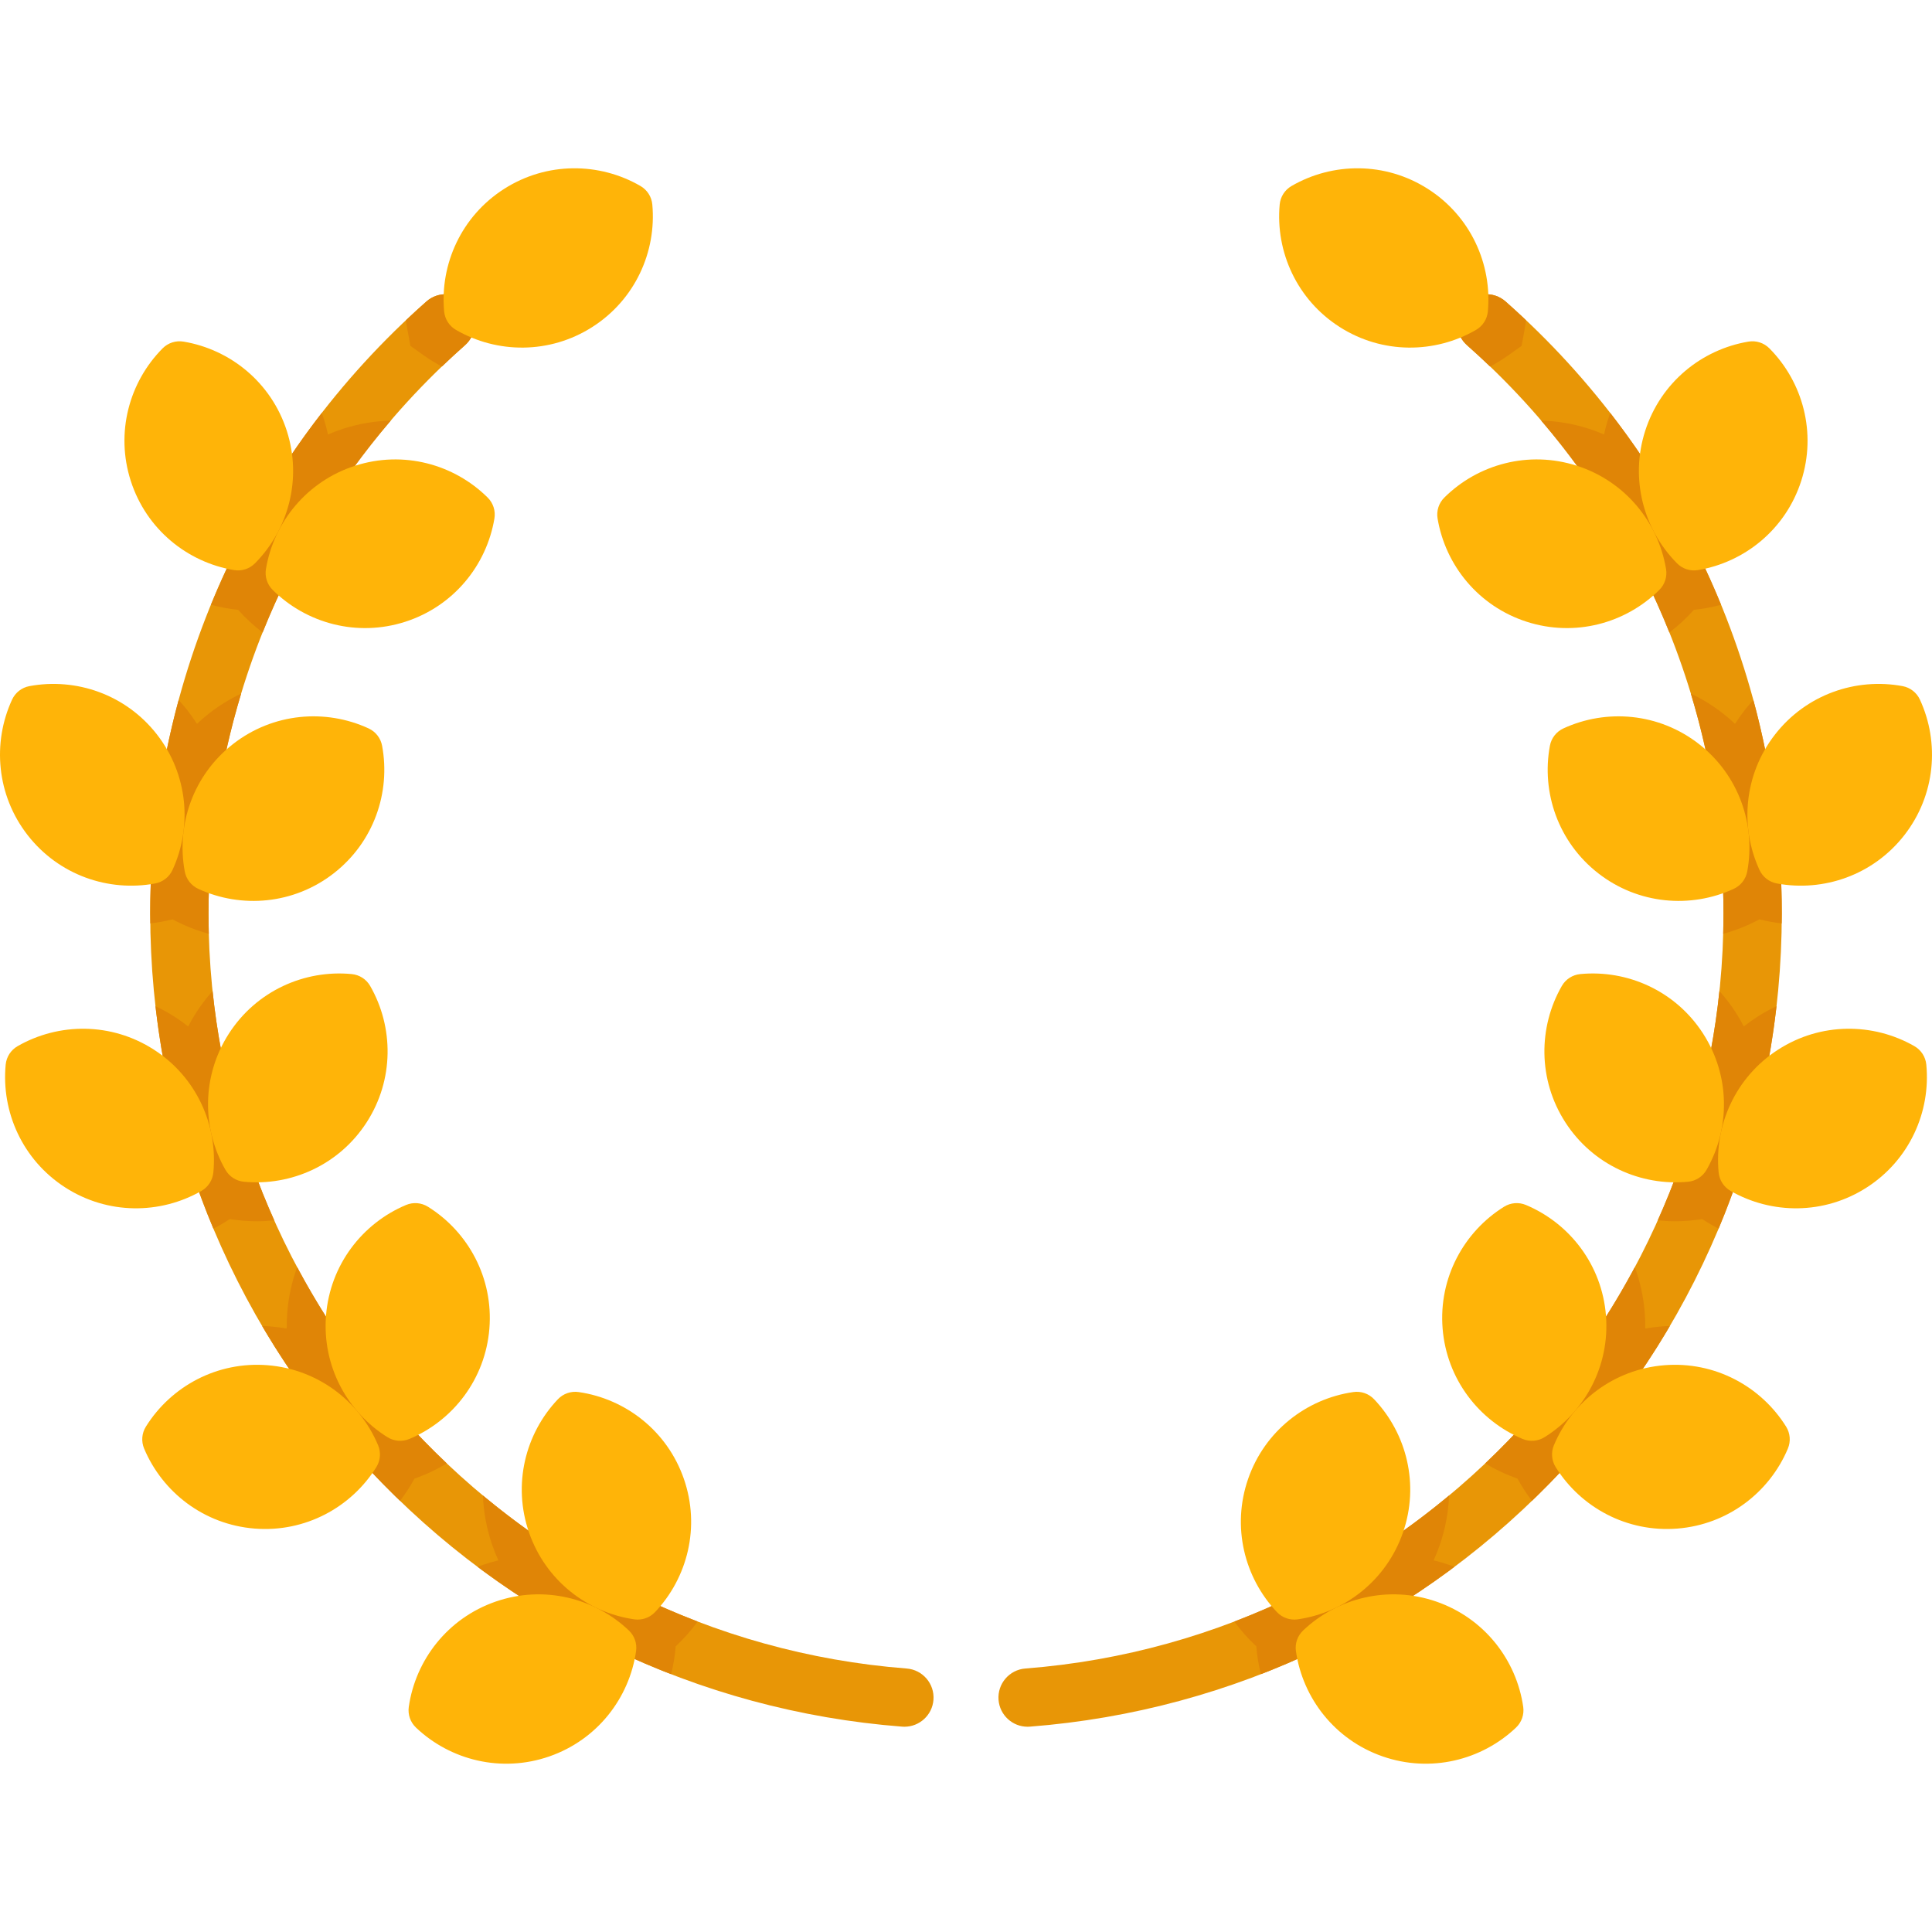 <?xml version="1.0" encoding="UTF-8"?> <!-- Generator: Adobe Illustrator 19.0.0, SVG Export Plug-In . SVG Version: 6.00 Build 0) --> <svg xmlns="http://www.w3.org/2000/svg" xmlns:xlink="http://www.w3.org/1999/xlink" version="1.1" id="Capa_1" x="0px" y="0px" viewBox="0 0 512.001 512.001" style="enable-background:new 0 0 512.001 512.001;" xml:space="preserve"> <path style="fill:#E89606;" d="M272.317,457.603c-3.996,0-7.381-3.078-7.694-7.13c-0.33-4.255,2.853-7.97,7.106-8.3 c103.744-8.035,185.012-95.942,185.012-200.129c0-57.56-24.771-112.435-67.962-150.554c-3.199-2.824-3.504-7.706-0.68-10.905 c2.824-3.2,7.706-3.504,10.905-0.68c46.513,41.052,73.189,100.149,73.189,162.14c0,54.795-20.536,107.061-57.825,147.169 c-37.091,39.895-87.325,64.175-141.445,68.366C272.72,457.596,272.517,457.603,272.317,457.603z"></path> <g> <path style="fill:#E08506;" d="M426.196,110.991c-0.443,1.374-0.809,2.759-1.116,4.146c-1.306-0.56-2.643-1.07-4.018-1.513 c-4.168-1.342-8.416-2.049-12.631-2.167c14.392,16.809,25.836,35.803,33.968,56.158c2.323-1.766,4.505-3.762,6.496-6.003 c2.462-0.253,4.866-0.709,7.201-1.338c-7.415-18.138-17.272-35.258-29.368-50.838C426.543,109.951,426.365,110.468,426.196,110.991 z"></path> <path style="fill:#E08506;" d="M464.655,185.506c-0.824,0.899-1.619,1.835-2.379,2.81c-0.887,1.139-1.705,2.314-2.469,3.512 c-1.035-0.975-2.117-1.912-3.256-2.799c-2.664-2.073-5.502-3.809-8.458-5.21c5.673,18.697,8.646,38.299,8.646,58.226 c0,1.816-0.031,3.626-0.079,5.431c3.289-0.904,6.516-2.173,9.609-3.844c1.958,0.493,3.925,0.851,5.891,1.086 c0.011-0.891,0.031-1.781,0.031-2.673C472.193,222.767,469.609,203.769,464.655,185.506z"></path> <path style="fill:#E08506;" d="M465.621,269.518c-1.214,0.783-2.373,1.62-3.491,2.5c-0.655-1.262-1.367-2.503-2.15-3.717 c-1.305-2.023-2.753-3.91-4.317-5.663c-2.219,21.352-7.844,41.799-16.333,60.755c1.523,0.157,3.057,0.257,4.603,0.257 c2.376,0,4.775-0.2,7.175-0.582c1.411,0.932,2.861,1.777,4.34,2.535c7.849-18.73,13.028-38.558,15.345-58.957 C469.029,267.484,467.299,268.437,465.621,269.518z"></path> <path style="fill:#E08506;" d="M442.522,351.409c-0.753,0.024-1.508,0.059-2.266,0.121c-1.439,0.115-2.858,0.304-4.258,0.55 c0.02-1.422-0.019-2.853-0.134-4.292c-0.333-4.171-1.231-8.19-2.616-11.979c-10.344,19.404-23.775,36.981-39.658,52.017 c2.671,1.61,5.534,2.965,8.565,4.017c1.127,2.09,2.416,4.05,3.819,5.9c2.864-2.761,5.668-5.597,8.393-8.528 C425.201,377.562,434.609,364.877,442.522,351.409z"></path> <path style="fill:#E08506;" d="M384.048,414.714c-1.364-0.473-2.739-0.87-4.12-1.208c0.589-1.294,1.13-2.619,1.603-3.984 c1.506-4.339,2.321-8.783,2.484-13.198c-16.859,14.059-36.041,25.434-56.902,33.404c1.702,2.338,3.64,4.539,5.816,6.56 c0.203,2.521,0.618,4.987,1.218,7.383c18.266-7.076,35.515-16.631,51.288-28.447C384.976,415.049,384.515,414.877,384.048,414.714z "></path> </g> <g> <path style="fill:#FFB408;" d="M380.974,137.413c-0.341-2.035,0.322-4.095,1.786-5.548c8.922-8.857,22.351-12.552,35.144-8.433 s21.542,14.957,23.618,27.356c0.341,2.035-0.322,4.095-1.786,5.548c-8.922,8.857-22.351,12.553-35.144,8.433 C391.801,160.649,383.052,149.812,380.974,137.413z"></path> <path style="fill:#FFB408;" d="M468.907,92.317c-1.454-1.464-3.514-2.127-5.548-1.786c-12.399,2.077-23.236,10.827-27.356,23.618 c-4.12,12.793-0.423,26.222,8.433,35.144c1.454,1.464,3.514,2.127,5.548,1.786c12.399-2.077,23.236-10.827,27.356-23.618 C481.459,114.67,477.764,101.24,468.907,92.317z"></path> <path style="fill:#FFB408;" d="M410.739,197.637c0.377-2.028,1.707-3.736,3.58-4.6c11.417-5.263,25.3-4.132,35.905,4.123 c10.605,8.255,15.11,21.434,12.813,33.794c-0.377,2.028-1.707,3.736-3.581,4.601c-11.417,5.262-25.3,4.132-35.905-4.123 C412.946,223.177,408.44,209.997,410.739,197.637z"></path> <path style="fill:#FFB408;" d="M508.801,185.41c-0.863-1.874-2.572-3.203-4.6-3.58c-12.36-2.298-25.54,2.207-33.794,12.812 c-8.254,10.605-9.385,24.488-4.123,35.905c0.863,1.874,2.572,3.203,4.601,3.581c12.36,2.298,25.54-2.208,33.794-12.813 C512.933,210.71,514.064,196.827,508.801,185.41z"></path> <path style="fill:#FFB408;" d="M413.896,261.297c1.026-1.79,2.845-2.964,4.898-3.159c12.514-1.197,25.245,4.454,32.529,15.748 c7.284,11.294,7.184,25.221,0.934,36.129c-1.026,1.79-2.845,2.964-4.898,3.159c-12.514,1.197-25.245-4.455-32.529-15.748 C407.545,286.133,407.646,272.204,413.896,261.297z"></path> <path style="fill:#FFB408;" d="M510.494,282.14c-0.197-2.054-1.37-3.872-3.159-4.898c-10.907-6.251-24.836-6.351-36.129,0.933 c-11.294,7.285-16.945,20.015-15.748,32.529c0.197,2.054,1.37,3.872,3.159,4.898c10.907,6.251,24.836,6.351,36.129-0.934 C506.039,307.383,511.691,294.654,510.494,282.14z"></path> <path style="fill:#FFB408;" d="M398.588,319.799c1.751-1.091,3.908-1.263,5.811-0.465c11.59,4.871,20.127,15.876,21.198,29.272 c1.07,13.396-5.612,25.618-16.282,32.266c-1.751,1.091-3.908,1.263-5.811,0.465c-11.59-4.871-20.127-15.876-21.198-29.272 C381.236,338.669,387.917,326.448,398.588,319.799z"></path> <path style="fill:#FFB408;" d="M473.807,383.89c0.799-1.902,0.626-4.06-0.465-5.811c-6.649-10.67-18.869-17.352-32.266-16.282 c-13.396,1.07-24.401,9.607-29.272,21.198c-0.799,1.902-0.627,4.06,0.465,5.811c6.649,10.67,18.869,17.352,32.266,16.282 C457.931,404.018,468.938,395.48,473.807,383.89z"></path> <path style="fill:#FFB408;" d="M358.651,368.91c2.042-0.295,4.087,0.414,5.507,1.911c8.654,9.119,12.047,22.628,7.641,35.324 c-4.406,12.697-15.437,21.2-27.88,22.997c-2.042,0.295-4.087-0.414-5.507-1.911c-8.654-9.119-12.047-22.629-7.641-35.324 C335.177,379.212,346.208,370.708,358.651,368.91z"></path> <path style="fill:#FFB408;" d="M401.757,457.834c1.497-1.421,2.206-3.465,1.911-5.507c-1.798-12.442-10.302-23.474-22.997-27.88 c-12.697-4.406-26.205-1.014-35.324,7.641c-1.497,1.421-2.207,3.465-1.911,5.507c1.798,12.442,10.302,23.474,22.997,27.88 C379.129,469.88,392.639,466.488,401.757,457.834z"></path> </g> <path style="fill:#E08506;" d="M388.099,80.586c-2.824,3.199-2.519,8.082,0.68,10.905c2.085,1.84,4.113,3.731,6.112,5.647 c1.693-0.904,3.345-1.918,4.942-3.053l3.401-2.418l0.76-4.102c0.167-0.902,0.299-1.806,0.411-2.707 c-1.773-1.675-3.565-3.333-5.401-4.952C395.805,77.081,390.922,77.385,388.099,80.586z"></path> <path style="fill:#FFB408;" d="M339.129,54.209c0.186-2.054,1.352-3.88,3.136-4.914c10.877-6.304,24.805-6.469,36.133,0.76 c11.329,7.231,17.041,19.934,15.905,32.454c-0.186,2.055-1.352,3.88-3.137,4.914c-10.877,6.303-24.805,6.469-36.134-0.761 C343.705,79.432,337.992,66.729,339.129,54.209z"></path> <path style="fill:#E89606;" d="M239.684,457.603c3.996,0,7.381-3.078,7.694-7.13c0.33-4.255-2.853-7.97-7.106-8.3 C136.527,434.138,55.26,346.231,55.26,242.044c0-57.56,24.771-112.435,67.962-150.554c3.199-2.824,3.504-7.706,0.68-10.905 c-2.824-3.2-7.706-3.504-10.905-0.68c-46.513,41.052-73.189,100.149-73.189,162.14c0,54.795,20.536,107.061,57.825,147.169 c37.091,39.895,87.325,64.175,141.445,68.366C239.281,457.596,239.484,457.603,239.684,457.603z"></path> <g> <path style="fill:#E08506;" d="M85.804,110.991c0.443,1.374,0.809,2.759,1.116,4.146c1.306-0.56,2.643-1.07,4.018-1.513 c4.168-1.342,8.416-2.049,12.631-2.167C89.176,128.266,77.732,147.26,69.6,167.615c-2.323-1.766-4.505-3.762-6.496-6.003 c-2.462-0.253-4.866-0.709-7.201-1.338c7.415-18.138,17.272-35.258,29.368-50.838C85.457,109.951,85.635,110.468,85.804,110.991z"></path> <path style="fill:#E08506;" d="M47.345,185.506c0.824,0.899,1.619,1.835,2.379,2.81c0.887,1.139,1.705,2.314,2.469,3.512 c1.035-0.975,2.117-1.912,3.256-2.799c2.664-2.073,5.502-3.809,8.458-5.21c-5.673,18.697-8.646,38.299-8.646,58.226 c0,1.816,0.031,3.626,0.079,5.431c-3.289-0.904-6.516-2.173-9.609-3.844c-1.958,0.493-3.925,0.851-5.891,1.086 c-0.011-0.891-0.031-1.781-0.031-2.673C39.808,222.767,42.391,203.769,47.345,185.506z"></path> <path style="fill:#E08506;" d="M46.379,269.518c1.214,0.783,2.373,1.62,3.491,2.5c0.655-1.262,1.367-2.503,2.15-3.717 c1.305-2.023,2.753-3.91,4.317-5.663c2.219,21.352,7.844,41.799,16.333,60.755c-1.523,0.157-3.056,0.257-4.603,0.257 c-2.376,0-4.775-0.2-7.175-0.582c-1.411,0.932-2.861,1.777-4.34,2.535c-7.849-18.73-13.028-38.558-15.345-58.957 C42.972,267.484,44.702,268.437,46.379,269.518z"></path> <path style="fill:#E08506;" d="M69.478,351.409c0.753,0.024,1.508,0.059,2.266,0.121c1.439,0.115,2.858,0.304,4.258,0.55 c-0.02-1.422,0.019-2.853,0.134-4.292c0.333-4.171,1.231-8.19,2.616-11.979c10.344,19.404,23.775,36.981,39.658,52.017 c-2.671,1.61-5.534,2.965-8.565,4.017c-1.127,2.09-2.416,4.05-3.819,5.9c-2.864-2.761-5.668-5.597-8.393-8.528 C86.8,377.562,77.391,364.877,69.478,351.409z"></path> <path style="fill:#E08506;" d="M127.953,414.714c1.364-0.473,2.739-0.87,4.12-1.208c-0.589-1.294-1.13-2.619-1.603-3.984 c-1.506-4.339-2.321-8.783-2.484-13.198c16.859,14.059,36.041,25.434,56.902,33.404c-1.702,2.338-3.64,4.539-5.816,6.56 c-0.203,2.521-0.618,4.987-1.218,7.383c-18.266-7.076-35.515-16.631-51.288-28.447 C127.024,415.049,127.486,414.877,127.953,414.714z"></path> </g> <g> <path style="fill:#FFB408;" d="M131.026,137.413c0.341-2.035-0.322-4.095-1.786-5.548c-8.922-8.857-22.351-12.552-35.144-8.433 s-21.542,14.957-23.618,27.356c-0.341,2.035,0.322,4.095,1.786,5.548c8.922,8.857,22.351,12.553,35.144,8.433 C120.199,160.649,128.949,149.812,131.026,137.413z"></path> <path style="fill:#FFB408;" d="M43.094,92.317c1.454-1.464,3.514-2.127,5.548-1.786c12.399,2.077,23.236,10.827,27.356,23.618 c4.12,12.793,0.423,26.222-8.433,35.144c-1.454,1.464-3.514,2.127-5.548,1.786c-12.399-2.077-23.236-10.827-27.356-23.618 S34.238,101.24,43.094,92.317z"></path> <path style="fill:#FFB408;" d="M101.262,197.637c-0.377-2.028-1.707-3.736-3.58-4.6c-11.417-5.263-25.3-4.132-35.905,4.123 c-10.606,8.255-15.11,21.434-12.813,33.794c0.377,2.028,1.707,3.736,3.581,4.601c11.417,5.262,25.3,4.132,35.905-4.123 C99.054,223.177,103.56,209.997,101.262,197.637z"></path> <path style="fill:#FFB408;" d="M3.2,185.41c0.863-1.874,2.572-3.203,4.6-3.58c12.36-2.298,25.54,2.207,33.794,12.812 c8.254,10.605,9.385,24.488,4.123,35.905c-0.863,1.874-2.572,3.203-4.601,3.581c-12.36,2.298-25.54-2.208-33.794-12.813 C-0.932,210.71-2.063,196.827,3.2,185.41z"></path> <path style="fill:#FFB408;" d="M98.105,261.297c-1.026-1.79-2.845-2.964-4.898-3.159c-12.514-1.197-25.245,4.454-32.529,15.748 c-7.284,11.294-7.184,25.221-0.934,36.129c1.026,1.79,2.845,2.964,4.898,3.159c12.514,1.197,25.245-4.455,32.529-15.748 C104.455,286.133,104.356,272.204,98.105,261.297z"></path> <path style="fill:#FFB408;" d="M1.506,282.14c0.197-2.054,1.37-3.872,3.16-4.898c10.907-6.251,24.836-6.351,36.129,0.933 c11.294,7.285,16.945,20.015,15.748,32.529c-0.197,2.054-1.37,3.872-3.16,4.898c-10.907,6.251-24.836,6.351-36.129-0.934 C5.961,307.385,0.309,294.654,1.506,282.14z"></path> <path style="fill:#FFB408;" d="M113.413,319.799c-1.751-1.091-3.908-1.263-5.811-0.465c-11.59,4.871-20.127,15.876-21.198,29.272 c-1.07,13.396,5.611,25.618,16.282,32.266c1.751,1.091,3.908,1.263,5.811,0.465c11.59-4.871,20.127-15.876,21.198-29.272 C130.765,338.669,124.083,326.448,113.413,319.799z"></path> <path style="fill:#FFB408;" d="M38.194,383.89c-0.799-1.902-0.627-4.06,0.465-5.811c6.649-10.67,18.869-17.352,32.266-16.282 s24.401,9.607,29.272,21.198c0.799,1.902,0.627,4.06-0.465,5.811c-6.649,10.67-18.869,17.352-32.266,16.282 C54.069,404.018,43.064,395.48,38.194,383.89z"></path> <path style="fill:#FFB408;" d="M153.35,368.91c-2.042-0.295-4.087,0.414-5.507,1.911c-8.654,9.119-12.047,22.628-7.641,35.324 c4.406,12.697,15.437,21.2,27.88,22.997c2.042,0.295,4.087-0.414,5.507-1.911c8.654-9.119,12.047-22.629,7.641-35.324 C176.824,379.212,165.792,370.708,153.35,368.91z"></path> <path style="fill:#FFB408;" d="M110.244,457.834c-1.497-1.421-2.206-3.465-1.911-5.507c1.798-12.442,10.302-23.474,22.997-27.88 c12.697-4.406,26.205-1.014,35.324,7.641c1.497,1.421,2.207,3.465,1.911,5.507c-1.798,12.442-10.302,23.474-22.997,27.88 C132.871,469.88,119.363,466.488,110.244,457.834z"></path> </g> <path style="fill:#E08506;" d="M123.902,80.586c2.824,3.199,2.519,8.082-0.68,10.905c-2.085,1.84-4.113,3.731-6.112,5.647 c-1.693-0.904-3.345-1.918-4.942-3.053l-3.401-2.418l-0.76-4.102c-0.167-0.902-0.299-1.806-0.411-2.707 c1.773-1.675,3.565-3.333,5.401-4.952C116.196,77.081,121.078,77.385,123.902,80.586z"></path> <path style="fill:#FFB408;" d="M172.872,54.209c-0.186-2.054-1.352-3.88-3.136-4.914c-10.877-6.304-24.805-6.469-36.133,0.76 c-11.329,7.231-17.041,19.934-15.905,32.454c0.186,2.055,1.352,3.88,3.137,4.914c10.877,6.303,24.805,6.469,36.134-0.761 C168.296,79.432,174.009,66.729,172.872,54.209z"></path> <g> </g> <g> </g> <g> </g> <g> </g> <g> </g> <g> </g> <g> </g> <g> </g> <g> </g> <g> </g> <g> </g> <g> </g> <g> </g> <g> </g> <g> </g> </svg> 